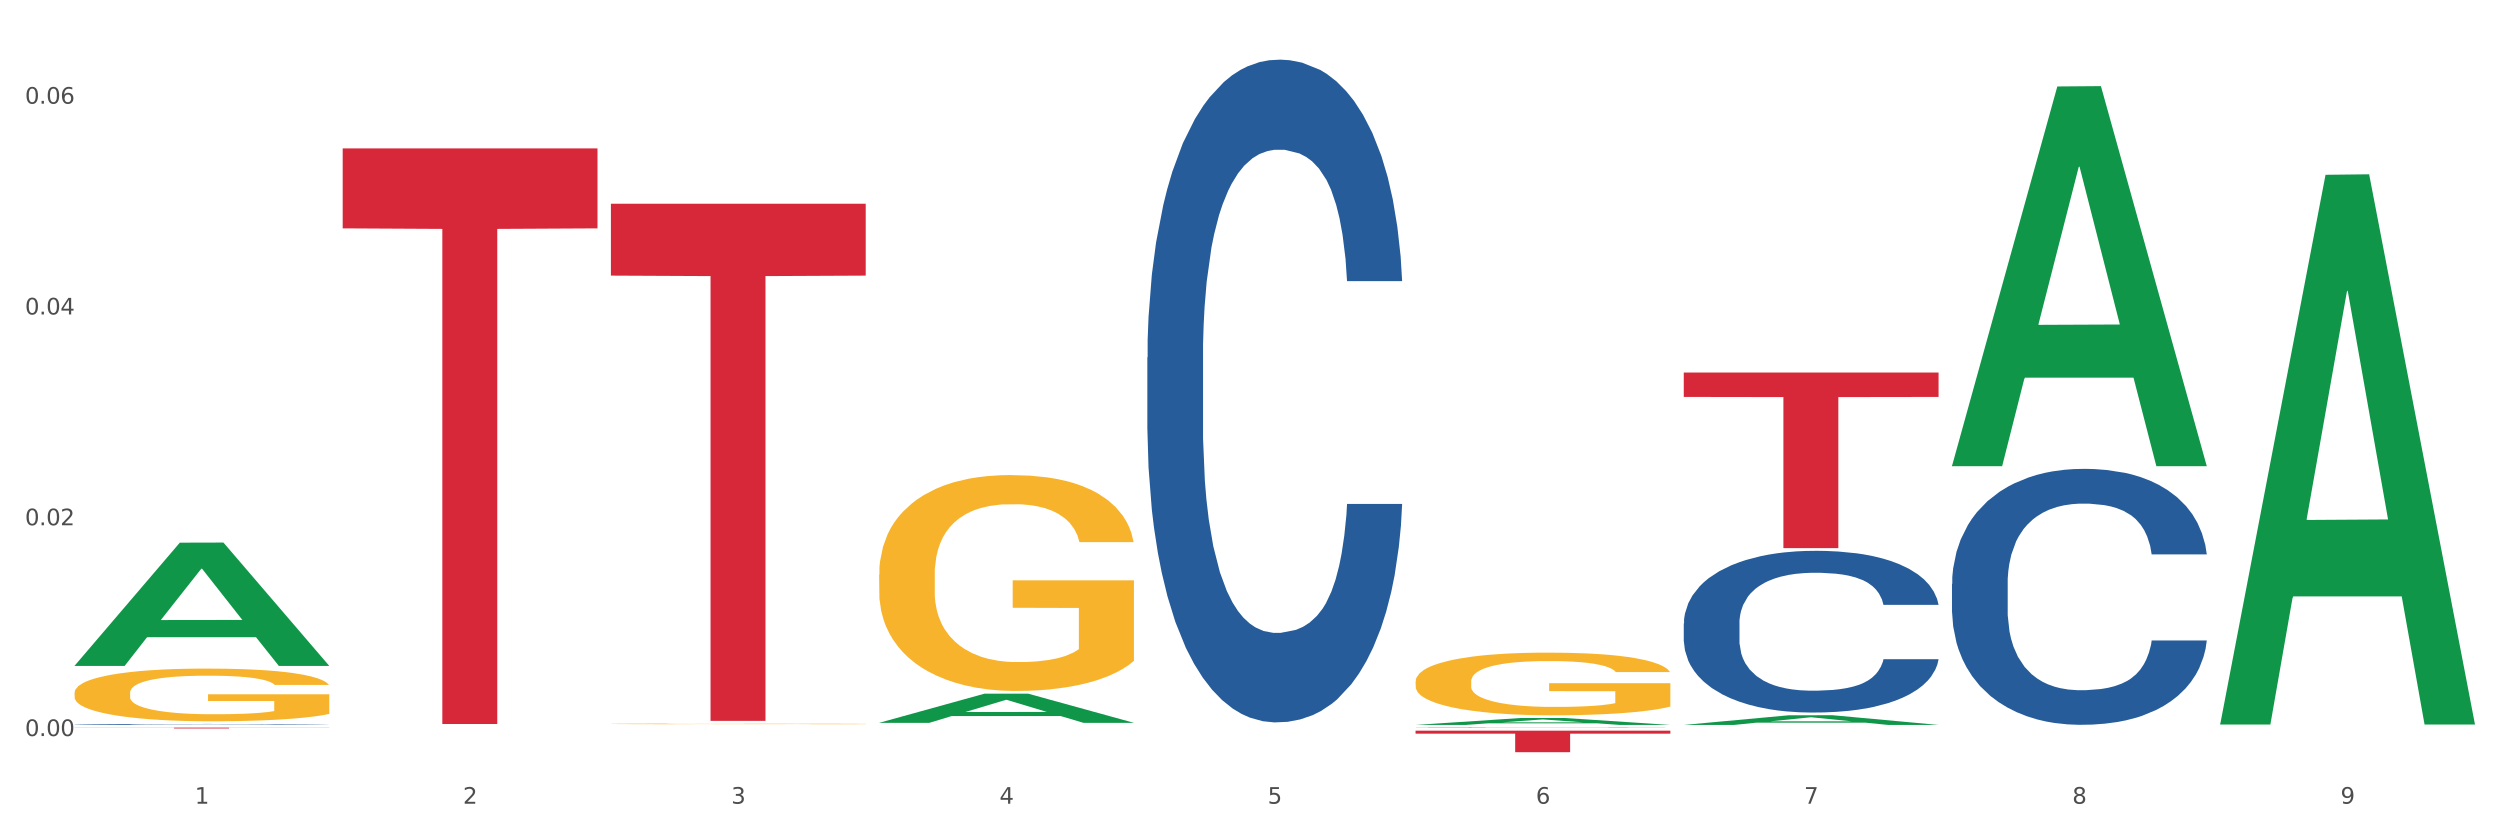 <?xml version="1.0" encoding="utf-8" standalone="no"?>
<!DOCTYPE svg PUBLIC "-//W3C//DTD SVG 1.1//EN"
  "http://www.w3.org/Graphics/SVG/1.1/DTD/svg11.dtd">
<svg xmlns:xlink="http://www.w3.org/1999/xlink" width="1080pt" height="360pt" viewBox="0 0 1080 360" xmlns="http://www.w3.org/2000/svg" version="1.1">
 <rect x="0" y="0" width="1080" height="360" fill="#333333" stroke="none"/>
 <defs>
  <style type="text/css">*{stroke-linejoin: round; stroke-linecap: butt}</style>
 </defs>
 <g id="figure_1">
  <g id="patch_1">
   <path d="M 0 360 
L 1080 360 
L 1080 0 
L 0 0 
z
" style="fill: #ffffff; stroke: #ffffff; stroke-linejoin: miter"/>
  </g>
  <g id="axes_1">
   <g id="matplotlib.axis_1">
    <g id="xtick_1">
     <g id="text_1">
      <!-- 1 -->
      <g style="fill: #4d4d4d" transform="translate(84.159 347.204) scale(0.096 -0.096)">
       <defs>
        <path id="DejaVuSans-31" d="M 794 531 
L 1825 531 
L 1825 4091 
L 703 3866 
L 703 4441 
L 1819 4666 
L 2450 4666 
L 2450 531 
L 3481 531 
L 3481 0 
L 794 0 
L 794 531 
z
" transform="scale(0.016)"/>
       </defs>
       <use xlink:href="#DejaVuSans-31"/>
      </g>
     </g>
    </g>
    <g id="xtick_2">
     <g id="text_2">
      <!-- 2 -->
      <g style="fill: #4d4d4d" transform="translate(200.027 347.204) scale(0.096 -0.096)">
       <defs>
        <path id="DejaVuSans-32" d="M 1228 531 
L 3431 531 
L 3431 0 
L 469 0 
L 469 531 
Q 828 903 1448 1529 
Q 2069 2156 2228 2338 
Q 2531 2678 2651 2914 
Q 2772 3150 2772 3378 
Q 2772 3750 2511 3984 
Q 2250 4219 1831 4219 
Q 1534 4219 1204 4116 
Q 875 4013 500 3803 
L 500 4441 
Q 881 4594 1212 4672 
Q 1544 4750 1819 4750 
Q 2544 4750 2975 4387 
Q 3406 4025 3406 3419 
Q 3406 3131 3298 2873 
Q 3191 2616 2906 2266 
Q 2828 2175 2409 1742 
Q 1991 1309 1228 531 
z
" transform="scale(0.016)"/>
       </defs>
       <use xlink:href="#DejaVuSans-32"/>
      </g>
     </g>
    </g>
    <g id="xtick_3">
     <g id="text_3">
      <!-- 3 -->
      <g style="fill: #4d4d4d" transform="translate(315.896 347.204) scale(0.096 -0.096)">
       <defs>
        <path id="DejaVuSans-33" d="M 2597 2516 
Q 3050 2419 3304 2112 
Q 3559 1806 3559 1356 
Q 3559 666 3084 287 
Q 2609 -91 1734 -91 
Q 1441 -91 1130 -33 
Q 819 25 488 141 
L 488 750 
Q 750 597 1062 519 
Q 1375 441 1716 441 
Q 2309 441 2620 675 
Q 2931 909 2931 1356 
Q 2931 1769 2642 2001 
Q 2353 2234 1838 2234 
L 1294 2234 
L 1294 2753 
L 1863 2753 
Q 2328 2753 2575 2939 
Q 2822 3125 2822 3475 
Q 2822 3834 2567 4026 
Q 2313 4219 1838 4219 
Q 1578 4219 1281 4162 
Q 984 4106 628 3988 
L 628 4550 
Q 988 4650 1302 4700 
Q 1616 4750 1894 4750 
Q 2613 4750 3031 4423 
Q 3450 4097 3450 3541 
Q 3450 3153 3228 2886 
Q 3006 2619 2597 2516 
z
" transform="scale(0.016)"/>
       </defs>
       <use xlink:href="#DejaVuSans-33"/>
      </g>
     </g>
    </g>
    <g id="xtick_4">
     <g id="text_4">
      <!-- 4 -->
      <g style="fill: #4d4d4d" transform="translate(431.765 347.204) scale(0.096 -0.096)">
       <defs>
        <path id="DejaVuSans-34" d="M 2419 4116 
L 825 1625 
L 2419 1625 
L 2419 4116 
z
M 2253 4666 
L 3047 4666 
L 3047 1625 
L 3713 1625 
L 3713 1100 
L 3047 1100 
L 3047 0 
L 2419 0 
L 2419 1100 
L 313 1100 
L 313 1709 
L 2253 4666 
z
" transform="scale(0.016)"/>
       </defs>
       <use xlink:href="#DejaVuSans-34"/>
      </g>
     </g>
    </g>
    <g id="xtick_5">
     <g id="text_5">
      <!-- 5 -->
      <g style="fill: #4d4d4d" transform="translate(547.634 347.204) scale(0.096 -0.096)">
       <defs>
        <path id="DejaVuSans-35" d="M 691 4666 
L 3169 4666 
L 3169 4134 
L 1269 4134 
L 1269 2991 
Q 1406 3038 1543 3061 
Q 1681 3084 1819 3084 
Q 2600 3084 3056 2656 
Q 3513 2228 3513 1497 
Q 3513 744 3044 326 
Q 2575 -91 1722 -91 
Q 1428 -91 1123 -41 
Q 819 9 494 109 
L 494 744 
Q 775 591 1075 516 
Q 1375 441 1709 441 
Q 2250 441 2565 725 
Q 2881 1009 2881 1497 
Q 2881 1984 2565 2268 
Q 2250 2553 1709 2553 
Q 1456 2553 1204 2497 
Q 953 2441 691 2322 
L 691 4666 
z
" transform="scale(0.016)"/>
       </defs>
       <use xlink:href="#DejaVuSans-35"/>
      </g>
     </g>
    </g>
    <g id="xtick_6">
     <g id="text_6">
      <!-- 6 -->
      <g style="fill: #4d4d4d" transform="translate(663.502 347.204) scale(0.096 -0.096)">
       <defs>
        <path id="DejaVuSans-36" d="M 2113 2584 
Q 1688 2584 1439 2293 
Q 1191 2003 1191 1497 
Q 1191 994 1439 701 
Q 1688 409 2113 409 
Q 2538 409 2786 701 
Q 3034 994 3034 1497 
Q 3034 2003 2786 2293 
Q 2538 2584 2113 2584 
z
M 3366 4563 
L 3366 3988 
Q 3128 4100 2886 4159 
Q 2644 4219 2406 4219 
Q 1781 4219 1451 3797 
Q 1122 3375 1075 2522 
Q 1259 2794 1537 2939 
Q 1816 3084 2150 3084 
Q 2853 3084 3261 2657 
Q 3669 2231 3669 1497 
Q 3669 778 3244 343 
Q 2819 -91 2113 -91 
Q 1303 -91 875 529 
Q 447 1150 447 2328 
Q 447 3434 972 4092 
Q 1497 4750 2381 4750 
Q 2619 4750 2861 4703 
Q 3103 4656 3366 4563 
z
" transform="scale(0.016)"/>
       </defs>
       <use xlink:href="#DejaVuSans-36"/>
      </g>
     </g>
    </g>
    <g id="xtick_7">
     <g id="text_7">
      <!-- 7 -->
      <g style="fill: #4d4d4d" transform="translate(779.371 347.204) scale(0.096 -0.096)">
       <defs>
        <path id="DejaVuSans-37" d="M 525 4666 
L 3525 4666 
L 3525 4397 
L 1831 0 
L 1172 0 
L 2766 4134 
L 525 4134 
L 525 4666 
z
" transform="scale(0.016)"/>
       </defs>
       <use xlink:href="#DejaVuSans-37"/>
      </g>
     </g>
    </g>
    <g id="xtick_8">
     <g id="text_8">
      <!-- 8 -->
      <g style="fill: #4d4d4d" transform="translate(895.24 347.204) scale(0.096 -0.096)">
       <defs>
        <path id="DejaVuSans-38" d="M 2034 2216 
Q 1584 2216 1326 1975 
Q 1069 1734 1069 1313 
Q 1069 891 1326 650 
Q 1584 409 2034 409 
Q 2484 409 2743 651 
Q 3003 894 3003 1313 
Q 3003 1734 2745 1975 
Q 2488 2216 2034 2216 
z
M 1403 2484 
Q 997 2584 770 2862 
Q 544 3141 544 3541 
Q 544 4100 942 4425 
Q 1341 4750 2034 4750 
Q 2731 4750 3128 4425 
Q 3525 4100 3525 3541 
Q 3525 3141 3298 2862 
Q 3072 2584 2669 2484 
Q 3125 2378 3379 2068 
Q 3634 1759 3634 1313 
Q 3634 634 3220 271 
Q 2806 -91 2034 -91 
Q 1263 -91 848 271 
Q 434 634 434 1313 
Q 434 1759 690 2068 
Q 947 2378 1403 2484 
z
M 1172 3481 
Q 1172 3119 1398 2916 
Q 1625 2713 2034 2713 
Q 2441 2713 2670 2916 
Q 2900 3119 2900 3481 
Q 2900 3844 2670 4047 
Q 2441 4250 2034 4250 
Q 1625 4250 1398 4047 
Q 1172 3844 1172 3481 
z
" transform="scale(0.016)"/>
       </defs>
       <use xlink:href="#DejaVuSans-38"/>
      </g>
     </g>
    </g>
    <g id="xtick_9">
     <g id="text_9">
      <!-- 9 -->
      <g style="fill: #4d4d4d" transform="translate(1011.108 347.204) scale(0.096 -0.096)">
       <defs>
        <path id="DejaVuSans-39" d="M 703 97 
L 703 672 
Q 941 559 1184 500 
Q 1428 441 1663 441 
Q 2288 441 2617 861 
Q 2947 1281 2994 2138 
Q 2813 1869 2534 1725 
Q 2256 1581 1919 1581 
Q 1219 1581 811 2004 
Q 403 2428 403 3163 
Q 403 3881 828 4315 
Q 1253 4750 1959 4750 
Q 2769 4750 3195 4129 
Q 3622 3509 3622 2328 
Q 3622 1225 3098 567 
Q 2575 -91 1691 -91 
Q 1453 -91 1209 -44 
Q 966 3 703 97 
z
M 1959 2075 
Q 2384 2075 2632 2365 
Q 2881 2656 2881 3163 
Q 2881 3666 2632 3958 
Q 2384 4250 1959 4250 
Q 1534 4250 1286 3958 
Q 1038 3666 1038 3163 
Q 1038 2656 1286 2365 
Q 1534 2075 1959 2075 
z
" transform="scale(0.016)"/>
       </defs>
       <use xlink:href="#DejaVuSans-39"/>
      </g>
     </g>
    </g>
    <g id="xtick_10"/>
    <g id="xtick_11"/>
    <g id="xtick_12"/>
    <g id="xtick_13"/>
    <g id="xtick_14"/>
    <g id="xtick_15"/>
    <g id="xtick_16"/>
    <g id="xtick_17"/>
   </g>
   <g id="matplotlib.axis_2">
    <g id="ytick_1">
     <g id="text_10">
      <!-- 0.00 -->
      <g style="fill: #4d4d4d" transform="translate(10.8 317.972) scale(0.096 -0.096)">
       <defs>
        <path id="DejaVuSans-30" d="M 2034 4250 
Q 1547 4250 1301 3770 
Q 1056 3291 1056 2328 
Q 1056 1369 1301 889 
Q 1547 409 2034 409 
Q 2525 409 2770 889 
Q 3016 1369 3016 2328 
Q 3016 3291 2770 3770 
Q 2525 4250 2034 4250 
z
M 2034 4750 
Q 2819 4750 3233 4129 
Q 3647 3509 3647 2328 
Q 3647 1150 3233 529 
Q 2819 -91 2034 -91 
Q 1250 -91 836 529 
Q 422 1150 422 2328 
Q 422 3509 836 4129 
Q 1250 4750 2034 4750 
z
" transform="scale(0.016)"/>
        <path id="DejaVuSans-2e" d="M 684 794 
L 1344 794 
L 1344 0 
L 684 0 
L 684 794 
z
" transform="scale(0.016)"/>
       </defs>
       <use xlink:href="#DejaVuSans-30"/>
       <use xlink:href="#DejaVuSans-2e" transform="translate(63.623 0)"/>
       <use xlink:href="#DejaVuSans-30" transform="translate(95.41 0)"/>
       <use xlink:href="#DejaVuSans-30" transform="translate(159.033 0)"/>
      </g>
     </g>
    </g>
    <g id="ytick_2">
     <g id="text_11">
      <!-- 0.02 -->
      <g style="fill: #4d4d4d" transform="translate(10.8 226.914) scale(0.096 -0.096)">
       <use xlink:href="#DejaVuSans-30"/>
       <use xlink:href="#DejaVuSans-2e" transform="translate(63.623 0)"/>
       <use xlink:href="#DejaVuSans-30" transform="translate(95.41 0)"/>
       <use xlink:href="#DejaVuSans-32" transform="translate(159.033 0)"/>
      </g>
     </g>
    </g>
    <g id="ytick_3">
     <g id="text_12">
      <!-- 0.04 -->
      <g style="fill: #4d4d4d" transform="translate(10.8 135.857) scale(0.096 -0.096)">
       <use xlink:href="#DejaVuSans-30"/>
       <use xlink:href="#DejaVuSans-2e" transform="translate(63.623 0)"/>
       <use xlink:href="#DejaVuSans-30" transform="translate(95.41 0)"/>
       <use xlink:href="#DejaVuSans-34" transform="translate(159.033 0)"/>
      </g>
     </g>
    </g>
    <g id="ytick_4">
     <g id="text_13">
      <!-- 0.06 -->
      <g style="fill: #4d4d4d" transform="translate(10.8 44.799) scale(0.096 -0.096)">
       <use xlink:href="#DejaVuSans-30"/>
       <use xlink:href="#DejaVuSans-2e" transform="translate(63.623 0)"/>
       <use xlink:href="#DejaVuSans-30" transform="translate(95.41 0)"/>
       <use xlink:href="#DejaVuSans-36" transform="translate(159.033 0)"/>
      </g>
     </g>
    </g>
    <g id="ytick_5"/>
    <g id="ytick_6"/>
    <g id="ytick_7"/>
   </g>
   <g id="PolyCollection_1">
    <path d="M 32.175 287.576 
L 32.288 287.526 
L 77.68 234.43 
L 96.518 234.38 
L 142.25 287.676 
L 120.462 287.676 
L 110.589 275.265 
L 63.722 275.265 
L 63.382 275.465 
L 53.85 287.676 
L 32.175 287.676 
L 32.175 287.576 
L 69.623 267.859 
L 104.689 267.809 
L 87.326 245.739 
L 87.099 245.639 
L 86.872 245.79 
L 69.51 267.809 
L 69.623 267.859 
L 32.175 287.576 
z
" clip-path="url(#p47d3eec3c3)" style="fill: #109648"/>
    <path d="M 611.519 314.401 
L 611.649 314.401 
L 611.649 314.396 
L 612.039 314.39 
L 613.47 314.38 
L 615.292 314.371 
L 618.415 314.362 
L 620.106 314.358 
L 622.318 314.353 
L 626.872 314.346 
L 632.076 314.34 
L 635.72 314.336 
L 638.452 314.334 
L 644.567 314.33 
L 648.08 314.329 
L 651.723 314.327 
L 654.846 314.326 
L 660.051 314.325 
L 664.214 314.325 
L 669.028 314.325 
L 673.062 314.325 
L 678.396 314.325 
L 686.203 314.327 
L 689.196 314.328 
L 693.229 314.33 
L 697.393 314.333 
L 700.776 314.335 
L 704.679 314.339 
L 708.713 314.343 
L 712.616 314.349 
L 715.348 314.355 
L 717.56 314.36 
L 719.512 314.367 
L 720.943 314.375 
L 721.594 314.381 
L 697.783 314.381 
L 697.133 314.376 
L 695.832 314.369 
L 694.53 314.365 
L 693.099 314.362 
L 690.887 314.358 
L 688.936 314.355 
L 685.683 314.352 
L 682.69 314.351 
L 680.218 314.35 
L 677.225 314.349 
L 670.85 314.348 
L 666.296 314.348 
L 663.434 314.348 
L 659.92 314.349 
L 656.928 314.35 
L 653.415 314.352 
L 650.682 314.354 
L 647.95 314.356 
L 646.389 314.358 
L 644.047 314.362 
L 642.485 314.364 
L 640.404 314.369 
L 639.233 314.373 
L 637.151 314.381 
L 636.24 314.388 
L 635.85 314.392 
L 635.589 314.397 
L 635.589 314.422 
L 636.37 314.432 
L 637.021 314.437 
L 638.062 314.442 
L 640.013 314.449 
L 642.876 314.456 
L 645.868 314.461 
L 648.34 314.464 
L 650.682 314.466 
L 653.025 314.467 
L 655.887 314.469 
L 658.229 314.47 
L 661.742 314.471 
L 665.906 314.471 
L 669.158 314.471 
L 675.794 314.471 
L 678.787 314.47 
L 681.649 314.469 
L 684.772 314.467 
L 687.244 314.465 
L 688.675 314.464 
L 691.017 314.461 
L 692.839 314.458 
L 694.4 314.454 
L 695.441 314.451 
L 696.612 314.446 
L 697.523 314.441 
L 697.783 314.438 
L 721.594 314.438 
L 721.073 314.444 
L 720.163 314.449 
L 718.341 314.457 
L 716.91 314.461 
L 714.698 314.466 
L 712.356 314.47 
L 709.103 314.475 
L 706.11 314.479 
L 702.988 314.482 
L 699.605 314.485 
L 693.49 314.488 
L 691.278 314.489 
L 686.594 314.491 
L 682.95 314.492 
L 677.616 314.493 
L 672.151 314.494 
L 666.426 314.494 
L 661.352 314.494 
L 655.757 314.493 
L 652.244 314.492 
L 648.34 314.491 
L 643.787 314.489 
L 639.493 314.486 
L 635.459 314.483 
L 631.686 314.479 
L 628.173 314.475 
L 623.619 314.469 
L 620.236 314.462 
L 617.764 314.456 
L 616.073 314.451 
L 614.381 314.444 
L 613.47 314.44 
L 612.039 314.429 
L 611.519 314.419 
L 611.519 314.401 
z
" clip-path="url(#p47d3eec3c3)" style="fill: #255c99"/>
    <path d="M 727.387 269.344 
L 727.517 269.28 
L 727.517 267.494 
L 727.908 265.069 
L 729.339 260.601 
L 731.161 257.219 
L 734.283 253.263 
L 735.975 251.604 
L 738.187 249.753 
L 742.741 246.754 
L 747.945 244.201 
L 751.588 242.797 
L 754.321 241.904 
L 760.436 240.308 
L 763.949 239.606 
L 767.592 239.032 
L 770.715 238.649 
L 775.919 238.202 
L 780.083 238.011 
L 784.897 237.947 
L 788.931 238.011 
L 794.265 238.266 
L 802.072 239.032 
L 805.065 239.479 
L 809.098 240.244 
L 813.262 241.265 
L 816.645 242.286 
L 820.548 243.754 
L 824.581 245.669 
L 828.485 248.094 
L 831.217 250.327 
L 833.429 252.688 
L 835.381 255.56 
L 836.812 258.687 
L 837.463 261.303 
L 813.652 261.303 
L 813.001 258.942 
L 811.7 256.39 
L 810.399 254.667 
L 808.968 253.263 
L 806.756 251.667 
L 804.804 250.646 
L 801.551 249.434 
L 798.559 248.668 
L 796.087 248.221 
L 793.094 247.838 
L 786.719 247.456 
L 782.165 247.456 
L 779.302 247.583 
L 775.789 247.902 
L 772.797 248.349 
L 769.284 249.115 
L 766.551 249.944 
L 763.819 251.029 
L 762.257 251.795 
L 759.915 253.199 
L 758.354 254.348 
L 756.272 256.326 
L 755.101 257.73 
L 753.019 261.367 
L 752.109 264.048 
L 751.718 265.898 
L 751.458 267.94 
L 751.458 277.895 
L 752.239 282.363 
L 752.889 284.277 
L 753.93 286.447 
L 755.882 289.255 
L 758.744 291.999 
L 761.737 293.977 
L 764.209 295.189 
L 766.551 296.083 
L 768.893 296.785 
L 771.756 297.423 
L 774.098 297.806 
L 777.611 298.189 
L 781.774 298.38 
L 785.027 298.38 
L 791.663 298.061 
L 794.656 297.742 
L 797.518 297.295 
L 800.641 296.593 
L 803.113 295.828 
L 804.544 295.253 
L 806.886 294.041 
L 808.708 292.764 
L 810.269 291.297 
L 811.31 290.02 
L 812.481 288.106 
L 813.392 285.936 
L 813.652 284.788 
L 837.463 284.788 
L 836.942 287.085 
L 836.031 289.318 
L 834.21 292.318 
L 832.779 294.041 
L 830.567 296.147 
L 828.225 297.934 
L 824.972 299.912 
L 821.979 301.38 
L 818.856 302.656 
L 815.474 303.805 
L 809.358 305.4 
L 807.146 305.847 
L 802.462 306.612 
L 798.819 307.059 
L 793.485 307.506 
L 788.02 307.761 
L 782.295 307.825 
L 777.22 307.697 
L 771.626 307.314 
L 768.113 306.931 
L 764.209 306.357 
L 759.655 305.464 
L 755.362 304.379 
L 751.328 303.103 
L 747.555 301.635 
L 744.042 299.976 
L 739.488 297.232 
L 736.105 294.551 
L 733.633 292.062 
L 731.941 289.957 
L 730.25 287.276 
L 729.339 285.426 
L 727.908 280.959 
L 727.387 276.811 
L 727.387 269.344 
z
" clip-path="url(#p47d3eec3c3)" style="fill: #255c99"/>
    <path d="M 843.256 252.228 
L 843.386 252.127 
L 843.386 249.299 
L 843.776 245.461 
L 845.208 238.392 
L 847.029 233.04 
L 850.152 226.778 
L 851.843 224.153 
L 854.055 221.224 
L 858.609 216.477 
L 863.814 212.438 
L 867.457 210.216 
L 870.189 208.802 
L 876.305 206.277 
L 879.818 205.166 
L 883.461 204.258 
L 886.584 203.652 
L 891.788 202.945 
L 895.952 202.642 
L 900.766 202.541 
L 904.799 202.642 
L 910.134 203.046 
L 917.941 204.258 
L 920.933 204.965 
L 924.967 206.176 
L 929.13 207.792 
L 932.513 209.408 
L 936.417 211.731 
L 940.45 214.761 
L 944.354 218.598 
L 947.086 222.133 
L 949.298 225.869 
L 951.249 230.414 
L 952.681 235.362 
L 953.331 239.503 
L 929.521 239.503 
L 928.87 235.766 
L 927.569 231.727 
L 926.268 229 
L 924.837 226.778 
L 922.625 224.254 
L 920.673 222.638 
L 917.42 220.719 
L 914.428 219.507 
L 911.955 218.8 
L 908.963 218.194 
L 902.587 217.588 
L 898.033 217.588 
L 895.171 217.79 
L 891.658 218.295 
L 888.665 219.002 
L 885.152 220.214 
L 882.42 221.527 
L 879.688 223.244 
L 878.126 224.456 
L 875.784 226.677 
L 874.223 228.495 
L 872.141 231.626 
L 870.97 233.848 
L 868.888 239.604 
L 867.977 243.846 
L 867.587 246.774 
L 867.327 250.006 
L 867.327 265.76 
L 868.108 272.83 
L 868.758 275.859 
L 869.799 279.293 
L 871.751 283.737 
L 874.613 288.079 
L 877.606 291.21 
L 880.078 293.129 
L 882.42 294.542 
L 884.762 295.653 
L 887.624 296.663 
L 889.966 297.269 
L 893.479 297.875 
L 897.643 298.178 
L 900.896 298.178 
L 907.532 297.673 
L 910.524 297.168 
L 913.387 296.461 
L 916.509 295.35 
L 918.982 294.139 
L 920.413 293.23 
L 922.755 291.311 
L 924.576 289.291 
L 926.138 286.968 
L 927.179 284.948 
L 928.35 281.919 
L 929.26 278.485 
L 929.521 276.667 
L 953.331 276.667 
L 952.811 280.303 
L 951.9 283.838 
L 950.078 288.584 
L 948.647 291.311 
L 946.435 294.643 
L 944.093 297.471 
L 940.84 300.602 
L 937.848 302.925 
L 934.725 304.944 
L 931.342 306.762 
L 925.227 309.287 
L 923.015 309.994 
L 918.331 311.206 
L 914.688 311.913 
L 909.353 312.62 
L 903.888 313.024 
L 898.164 313.125 
L 893.089 312.923 
L 887.494 312.317 
L 883.981 311.711 
L 880.078 310.802 
L 875.524 309.388 
L 871.23 307.671 
L 867.197 305.651 
L 863.423 303.329 
L 859.91 300.703 
L 855.356 296.36 
L 851.974 292.119 
L 849.501 288.18 
L 847.81 284.847 
L 846.118 280.606 
L 845.208 277.677 
L 843.776 270.608 
L 843.256 264.044 
L 843.256 252.228 
z
" clip-path="url(#p47d3eec3c3)" style="fill: #255c99"/>
    <path d="M 32.175 314.325 
L 142.25 314.325 
L 142.25 314.375 
L 98.951 314.375 
L 98.951 314.686 
L 75.214 314.686 
L 75.214 314.375 
L 32.175 314.375 
L 32.175 314.325 
L 32.175 314.325 
z
" clip-path="url(#p47d3eec3c3)" style="fill: #d62839"/>
    <path d="M 32.175 299.352 
L 32.305 299.331 
L 32.305 298.582 
L 32.565 297.938 
L 33.864 296.378 
L 35.814 295.089 
L 37.243 294.403 
L 38.673 293.842 
L 40.362 293.28 
L 42.442 292.698 
L 46.211 291.845 
L 48.55 291.409 
L 51.409 290.951 
L 56.607 290.286 
L 60.376 289.912 
L 64.275 289.6 
L 70.643 289.225 
L 74.802 289.059 
L 79.22 288.934 
L 84.548 288.851 
L 88.577 288.83 
L 97.414 288.893 
L 104.952 289.08 
L 108.591 289.225 
L 113.269 289.475 
L 115.739 289.641 
L 119.767 289.974 
L 123.926 290.411 
L 126.785 290.785 
L 131.074 291.492 
L 134.323 292.199 
L 137.312 293.072 
L 138.871 293.675 
L 140.041 294.237 
L 141.081 294.881 
L 142.12 295.9 
L 118.728 295.9 
L 117.818 295.172 
L 116.388 294.486 
L 114.309 293.821 
L 112.49 293.405 
L 109.371 292.885 
L 106.512 292.552 
L 103.522 292.303 
L 99.884 292.095 
L 97.025 291.991 
L 92.996 291.908 
L 85.068 291.929 
L 79.74 292.095 
L 76.101 292.303 
L 73.762 292.49 
L 71.683 292.698 
L 69.343 292.989 
L 66.614 293.426 
L 64.665 293.821 
L 62.715 294.32 
L 61.156 294.819 
L 59.726 295.401 
L 58.557 296.025 
L 57.647 296.669 
L 56.867 297.46 
L 56.217 298.77 
L 56.217 301.618 
L 56.477 302.263 
L 57.127 303.115 
L 57.907 303.76 
L 59.206 304.529 
L 60.376 305.049 
L 62.585 305.798 
L 65.055 306.422 
L 67.004 306.817 
L 68.953 307.149 
L 72.332 307.607 
L 76.101 307.981 
L 79.35 308.21 
L 83.769 308.418 
L 86.758 308.501 
L 89.357 308.542 
L 95.725 308.542 
L 100.274 308.48 
L 105.342 308.335 
L 109.241 308.147 
L 112.49 307.919 
L 116.129 307.544 
L 118.468 307.191 
L 118.468 302.845 
L 89.877 302.824 
L 89.877 299.934 
L 142.25 299.934 
L 142.25 308.418 
L 140.041 308.854 
L 137.572 309.249 
L 134.973 309.603 
L 131.074 310.04 
L 126.395 310.455 
L 122.237 310.747 
L 117.818 310.996 
L 112.62 311.225 
L 105.862 311.433 
L 101.703 311.516 
L 96.505 311.578 
L 90.397 311.599 
L 85.068 311.557 
L 79.87 311.454 
L 74.412 311.266 
L 69.083 310.996 
L 65.055 310.726 
L 61.026 310.393 
L 56.737 309.956 
L 53.358 309.541 
L 50.759 309.166 
L 47.9 308.688 
L 44.781 308.064 
L 42.442 307.503 
L 40.362 306.921 
L 38.153 306.172 
L 36.594 305.527 
L 35.034 304.716 
L 34.124 304.113 
L 33.085 303.178 
L 32.305 301.868 
L 32.175 299.352 
z
" clip-path="url(#p47d3eec3c3)" style="fill: #f7b32b"/>
    <path d="M 148.044 64.098 
L 258.119 64.098 
L 258.119 98.654 
L 214.819 98.887 
L 214.819 312.759 
L 191.083 312.759 
L 191.083 98.887 
L 148.044 98.654 
L 148.044 64.332 
L 148.044 64.098 
z
" clip-path="url(#p47d3eec3c3)" style="fill: #d62839"/>
    <path d="M 263.912 88.02 
L 373.988 88.02 
L 373.988 119.065 
L 330.688 119.275 
L 330.688 311.419 
L 306.951 311.419 
L 306.951 119.275 
L 263.912 119.065 
L 263.912 88.23 
L 263.912 88.02 
z
" clip-path="url(#p47d3eec3c3)" style="fill: #d62839"/>
    <path d="M 611.519 315.649 
L 721.594 315.649 
L 721.594 316.941 
L 678.294 316.95 
L 678.294 324.95 
L 654.557 324.95 
L 654.557 316.95 
L 611.519 316.941 
L 611.519 315.657 
L 611.519 315.649 
z
" clip-path="url(#p47d3eec3c3)" style="fill: #d62839"/>
    <path d="M 727.387 160.927 
L 837.463 160.927 
L 837.463 171.47 
L 794.163 171.541 
L 794.163 236.793 
L 770.426 236.793 
L 770.426 171.541 
L 727.387 171.47 
L 727.387 160.998 
L 727.387 160.927 
z
" clip-path="url(#p47d3eec3c3)" style="fill: #d62839"/>
    <path d="M 495.65 154.41 
L 495.78 154.149 
L 495.78 146.827 
L 496.17 136.891 
L 497.602 118.587 
L 499.423 104.728 
L 502.546 88.516 
L 504.237 81.717 
L 506.449 74.134 
L 511.003 61.844 
L 516.208 51.385 
L 519.851 45.632 
L 522.583 41.972 
L 528.698 35.434 
L 532.212 32.558 
L 535.855 30.205 
L 538.977 28.636 
L 544.182 26.805 
L 548.345 26.021 
L 553.16 25.759 
L 557.193 26.021 
L 562.528 27.067 
L 570.335 30.205 
L 573.327 32.035 
L 577.361 35.173 
L 581.524 39.357 
L 584.907 43.54 
L 588.81 49.555 
L 592.844 57.399 
L 596.747 67.336 
L 599.48 76.488 
L 601.692 86.163 
L 603.643 97.929 
L 605.075 110.742 
L 605.725 121.463 
L 581.915 121.463 
L 581.264 111.788 
L 579.963 101.329 
L 578.662 94.269 
L 577.23 88.516 
L 575.019 81.979 
L 573.067 77.795 
L 569.814 72.827 
L 566.821 69.689 
L 564.349 67.859 
L 561.357 66.29 
L 554.981 64.721 
L 550.427 64.721 
L 547.565 65.244 
L 544.052 66.551 
L 541.059 68.382 
L 537.546 71.519 
L 534.814 74.919 
L 532.081 79.364 
L 530.52 82.502 
L 528.178 88.254 
L 526.617 92.961 
L 524.535 101.067 
L 523.364 106.82 
L 521.282 121.724 
L 520.371 132.707 
L 519.981 140.29 
L 519.721 148.657 
L 519.721 189.449 
L 520.501 207.753 
L 521.152 215.598 
L 522.193 224.488 
L 524.145 235.993 
L 527.007 247.237 
L 530 255.343 
L 532.472 260.311 
L 534.814 263.972 
L 537.156 266.849 
L 540.018 269.463 
L 542.36 271.032 
L 545.873 272.601 
L 550.037 273.386 
L 553.29 273.386 
L 559.925 272.078 
L 562.918 270.771 
L 565.781 268.94 
L 568.903 266.064 
L 571.375 262.926 
L 572.807 260.573 
L 575.149 255.605 
L 576.97 250.375 
L 578.532 244.361 
L 579.573 239.131 
L 580.744 231.287 
L 581.654 222.396 
L 581.915 217.689 
L 605.725 217.689 
L 605.205 227.103 
L 604.294 236.255 
L 602.472 248.545 
L 601.041 255.605 
L 598.829 264.234 
L 596.487 271.555 
L 593.234 279.661 
L 590.242 285.675 
L 587.119 290.905 
L 583.736 295.612 
L 577.621 302.149 
L 575.409 303.979 
L 570.725 307.117 
L 567.082 308.948 
L 561.747 310.778 
L 556.282 311.824 
L 550.557 312.085 
L 545.483 311.562 
L 539.888 309.994 
L 536.375 308.425 
L 532.472 306.071 
L 527.918 302.41 
L 523.624 297.965 
L 519.591 292.736 
L 515.817 286.721 
L 512.304 279.923 
L 507.75 268.679 
L 504.367 257.697 
L 501.895 247.499 
L 500.204 238.87 
L 498.512 227.887 
L 497.602 220.304 
L 496.17 202 
L 495.65 185.004 
L 495.65 154.41 
z
" clip-path="url(#p47d3eec3c3)" style="fill: #255c99"/>
    <path d="M 32.175 312.941 
L 32.305 312.94 
L 32.305 312.93 
L 32.695 312.915 
L 34.127 312.889 
L 35.948 312.868 
L 39.071 312.845 
L 40.762 312.835 
L 42.974 312.824 
L 47.528 312.806 
L 52.733 312.791 
L 56.376 312.782 
L 59.108 312.777 
L 65.224 312.767 
L 68.737 312.763 
L 72.38 312.76 
L 75.503 312.758 
L 80.707 312.755 
L 84.871 312.754 
L 89.685 312.753 
L 93.718 312.754 
L 99.053 312.755 
L 106.86 312.76 
L 109.852 312.762 
L 113.886 312.767 
L 118.049 312.773 
L 121.432 312.779 
L 125.336 312.788 
L 129.369 312.799 
L 133.273 312.814 
L 136.005 312.827 
L 138.217 312.841 
L 140.168 312.858 
L 141.6 312.877 
L 142.25 312.893 
L 118.44 312.893 
L 117.789 312.879 
L 116.488 312.863 
L 115.187 312.853 
L 113.756 312.845 
L 111.544 312.835 
L 109.592 312.829 
L 106.339 312.822 
L 103.347 312.817 
L 100.874 312.815 
L 97.882 312.812 
L 91.506 312.81 
L 86.952 312.81 
L 84.09 312.811 
L 80.577 312.813 
L 77.584 312.815 
L 74.071 312.82 
L 71.339 312.825 
L 68.607 312.831 
L 67.045 312.836 
L 64.703 312.844 
L 63.142 312.851 
L 61.06 312.863 
L 59.889 312.871 
L 57.807 312.893 
L 56.896 312.909 
L 56.506 312.92 
L 56.246 312.932 
L 56.246 312.992 
L 57.027 313.018 
L 57.677 313.03 
L 58.718 313.043 
L 60.67 313.06 
L 63.532 313.076 
L 66.525 313.088 
L 68.997 313.095 
L 71.339 313.1 
L 73.681 313.104 
L 76.543 313.108 
L 78.885 313.111 
L 82.398 313.113 
L 86.562 313.114 
L 89.815 313.114 
L 96.451 313.112 
L 99.443 313.11 
L 102.306 313.108 
L 105.428 313.103 
L 107.901 313.099 
L 109.332 313.095 
L 111.674 313.088 
L 113.495 313.08 
L 115.057 313.072 
L 116.098 313.064 
L 117.269 313.053 
L 118.179 313.04 
L 118.44 313.033 
L 142.25 313.033 
L 141.73 313.047 
L 140.819 313.06 
L 138.997 313.078 
L 137.566 313.088 
L 135.354 313.101 
L 133.012 313.111 
L 129.759 313.123 
L 126.767 313.132 
L 123.644 313.139 
L 120.261 313.146 
L 114.146 313.156 
L 111.934 313.159 
L 107.25 313.163 
L 103.607 313.166 
L 98.272 313.168 
L 92.807 313.17 
L 87.083 313.17 
L 82.008 313.17 
L 76.413 313.167 
L 72.9 313.165 
L 68.997 313.162 
L 64.443 313.156 
L 60.149 313.15 
L 56.116 313.142 
L 52.342 313.133 
L 48.829 313.124 
L 44.275 313.107 
L 40.893 313.091 
L 38.42 313.076 
L 36.729 313.064 
L 35.037 313.048 
L 34.127 313.037 
L 32.695 313.01 
L 32.175 312.985 
L 32.175 312.941 
z
" clip-path="url(#p47d3eec3c3)" style="fill: #255c99"/>
    <path d="M 611.519 294.449 
L 611.649 294.424 
L 611.649 293.534 
L 611.908 292.768 
L 613.208 290.913 
L 615.157 289.38 
L 616.587 288.564 
L 618.017 287.897 
L 619.706 287.229 
L 621.785 286.537 
L 625.554 285.523 
L 627.893 285.004 
L 630.753 284.46 
L 635.951 283.669 
L 639.72 283.223 
L 643.618 282.853 
L 649.986 282.408 
L 654.145 282.21 
L 658.564 282.061 
L 663.892 281.962 
L 667.921 281.938 
L 676.758 282.012 
L 684.296 282.234 
L 687.934 282.408 
L 692.613 282.704 
L 695.082 282.902 
L 699.111 283.298 
L 703.27 283.817 
L 706.129 284.262 
L 710.417 285.103 
L 713.666 285.943 
L 716.655 286.982 
L 718.215 287.699 
L 719.385 288.367 
L 720.424 289.133 
L 721.464 290.345 
L 698.071 290.345 
L 697.162 289.479 
L 695.732 288.663 
L 693.653 287.872 
L 691.833 287.377 
L 688.714 286.759 
L 685.855 286.364 
L 682.866 286.067 
L 679.227 285.82 
L 676.368 285.696 
L 672.339 285.597 
L 664.412 285.622 
L 659.084 285.82 
L 655.445 286.067 
L 653.105 286.29 
L 651.026 286.537 
L 648.687 286.883 
L 645.958 287.402 
L 644.008 287.872 
L 642.059 288.465 
L 640.499 289.059 
L 639.07 289.751 
L 637.9 290.493 
L 636.991 291.259 
L 636.211 292.199 
L 635.561 293.757 
L 635.561 297.144 
L 635.821 297.911 
L 636.471 298.925 
L 637.25 299.691 
L 638.55 300.606 
L 639.72 301.224 
L 641.929 302.114 
L 644.398 302.856 
L 646.348 303.326 
L 648.297 303.721 
L 651.676 304.265 
L 655.445 304.71 
L 658.694 304.982 
L 663.112 305.23 
L 666.101 305.329 
L 668.701 305.378 
L 675.069 305.378 
L 679.617 305.304 
L 684.685 305.131 
L 688.584 304.908 
L 691.833 304.636 
L 695.472 304.191 
L 697.811 303.771 
L 697.811 298.603 
L 669.22 298.578 
L 669.22 295.141 
L 721.594 295.141 
L 721.594 305.23 
L 719.385 305.749 
L 716.915 306.219 
L 714.316 306.639 
L 710.417 307.158 
L 705.739 307.653 
L 701.58 307.999 
L 697.162 308.296 
L 691.963 308.568 
L 685.205 308.815 
L 681.047 308.914 
L 675.848 308.988 
L 669.74 309.013 
L 664.412 308.963 
L 659.214 308.84 
L 653.755 308.617 
L 648.427 308.296 
L 644.398 307.974 
L 640.369 307.579 
L 636.081 307.059 
L 632.702 306.565 
L 630.103 306.12 
L 627.244 305.551 
L 624.125 304.809 
L 621.785 304.142 
L 619.706 303.449 
L 617.497 302.559 
L 615.937 301.793 
L 614.378 300.828 
L 613.468 300.111 
L 612.428 298.999 
L 611.649 297.441 
L 611.519 294.449 
z
" clip-path="url(#p47d3eec3c3)" style="fill: #f7b32b"/>
    <path d="M 379.781 248.329 
L 379.911 248.244 
L 379.911 245.178 
L 380.171 242.537 
L 381.471 236.148 
L 383.42 230.867 
L 384.85 228.056 
L 386.279 225.756 
L 387.969 223.456 
L 390.048 221.071 
L 393.817 217.579 
L 396.156 215.79 
L 399.015 213.916 
L 404.213 211.19 
L 407.982 209.657 
L 411.881 208.379 
L 418.249 206.846 
L 422.408 206.164 
L 426.826 205.653 
L 432.155 205.312 
L 436.183 205.227 
L 445.021 205.483 
L 452.558 206.249 
L 456.197 206.846 
L 460.876 207.868 
L 463.345 208.549 
L 467.374 209.912 
L 471.532 211.701 
L 474.391 213.234 
L 478.68 216.13 
L 481.929 219.027 
L 484.918 222.604 
L 486.477 225.075 
L 487.647 227.374 
L 488.687 230.015 
L 489.726 234.189 
L 466.334 234.189 
L 465.424 231.208 
L 463.995 228.397 
L 461.915 225.671 
L 460.096 223.967 
L 456.977 221.838 
L 454.118 220.475 
L 451.129 219.453 
L 447.49 218.601 
L 444.631 218.175 
L 440.602 217.834 
L 432.674 217.919 
L 427.346 218.601 
L 423.707 219.453 
L 421.368 220.219 
L 419.289 221.071 
L 416.949 222.264 
L 414.22 224.052 
L 412.271 225.671 
L 410.322 227.715 
L 408.762 229.76 
L 407.332 232.145 
L 406.163 234.7 
L 405.253 237.341 
L 404.473 240.578 
L 403.824 245.944 
L 403.824 257.614 
L 404.083 260.255 
L 404.733 263.747 
L 405.513 266.388 
L 406.813 269.54 
L 407.982 271.669 
L 410.192 274.736 
L 412.661 277.291 
L 414.61 278.91 
L 416.56 280.272 
L 419.938 282.146 
L 423.707 283.68 
L 426.956 284.617 
L 431.375 285.469 
L 434.364 285.809 
L 436.963 285.98 
L 443.331 285.98 
L 447.88 285.724 
L 452.948 285.128 
L 456.847 284.361 
L 460.096 283.424 
L 463.735 281.891 
L 466.074 280.443 
L 466.074 262.64 
L 437.483 262.555 
L 437.483 250.714 
L 489.856 250.714 
L 489.856 285.469 
L 487.647 287.257 
L 485.178 288.876 
L 482.579 290.324 
L 478.68 292.113 
L 474.001 293.816 
L 469.843 295.009 
L 465.424 296.031 
L 460.226 296.968 
L 453.468 297.82 
L 449.309 298.161 
L 444.111 298.416 
L 438.003 298.501 
L 432.674 298.331 
L 427.476 297.905 
L 422.018 297.139 
L 416.69 296.031 
L 412.661 294.924 
L 408.632 293.561 
L 404.343 291.772 
L 400.964 290.068 
L 398.365 288.535 
L 395.506 286.576 
L 392.387 284.02 
L 390.048 281.721 
L 387.969 279.335 
L 385.759 276.269 
L 384.2 273.628 
L 382.64 270.306 
L 381.731 267.836 
L 380.691 264.003 
L 379.911 258.636 
L 379.781 248.329 
z
" clip-path="url(#p47d3eec3c3)" style="fill: #f7b32b"/>
    <path d="M 263.912 312.712 
L 264.042 312.711 
L 264.042 312.701 
L 264.302 312.693 
L 265.602 312.673 
L 267.551 312.656 
L 268.981 312.647 
L 270.41 312.639 
L 272.1 312.632 
L 274.179 312.624 
L 277.948 312.613 
L 280.287 312.607 
L 283.146 312.601 
L 288.345 312.593 
L 292.114 312.588 
L 296.012 312.584 
L 302.38 312.579 
L 306.539 312.576 
L 310.958 312.575 
L 316.286 312.574 
L 320.315 312.573 
L 329.152 312.574 
L 336.689 312.577 
L 340.328 312.579 
L 345.007 312.582 
L 347.476 312.584 
L 351.505 312.588 
L 355.663 312.594 
L 358.523 312.599 
L 362.811 312.608 
L 366.06 312.618 
L 369.049 312.629 
L 370.609 312.637 
L 371.778 312.644 
L 372.818 312.653 
L 373.858 312.666 
L 350.465 312.666 
L 349.555 312.657 
L 348.126 312.648 
L 346.047 312.639 
L 344.227 312.633 
L 341.108 312.627 
L 338.249 312.622 
L 335.26 312.619 
L 331.621 312.616 
L 328.762 312.615 
L 324.733 312.614 
L 316.806 312.614 
L 311.477 312.616 
L 307.839 312.619 
L 305.499 312.621 
L 303.42 312.624 
L 301.081 312.628 
L 298.352 312.634 
L 296.402 312.639 
L 294.453 312.646 
L 292.893 312.652 
L 291.464 312.66 
L 290.294 312.668 
L 289.384 312.676 
L 288.605 312.687 
L 287.955 312.704 
L 287.955 312.741 
L 288.215 312.75 
L 288.865 312.761 
L 289.644 312.769 
L 290.944 312.78 
L 292.114 312.786 
L 294.323 312.796 
L 296.792 312.804 
L 298.741 312.81 
L 300.691 312.814 
L 304.07 312.82 
L 307.839 312.825 
L 311.088 312.828 
L 315.506 312.831 
L 318.495 312.832 
L 321.094 312.832 
L 327.462 312.832 
L 332.011 312.831 
L 337.079 312.83 
L 340.978 312.827 
L 344.227 312.824 
L 347.866 312.819 
L 350.205 312.815 
L 350.205 312.757 
L 321.614 312.757 
L 321.614 312.719 
L 373.988 312.719 
L 373.988 312.831 
L 371.778 312.836 
L 369.309 312.842 
L 366.71 312.846 
L 362.811 312.852 
L 358.133 312.857 
L 353.974 312.861 
L 349.555 312.864 
L 344.357 312.867 
L 337.599 312.87 
L 333.44 312.871 
L 328.242 312.872 
L 322.134 312.872 
L 316.806 312.872 
L 311.607 312.871 
L 306.149 312.868 
L 300.821 312.864 
L 296.792 312.861 
L 292.763 312.857 
L 288.475 312.851 
L 285.096 312.845 
L 282.497 312.84 
L 279.637 312.834 
L 276.518 312.826 
L 274.179 312.819 
L 272.1 312.811 
L 269.891 312.801 
L 268.331 312.793 
L 266.772 312.782 
L 265.862 312.774 
L 264.822 312.762 
L 264.042 312.745 
L 263.912 312.712 
z
" clip-path="url(#p47d3eec3c3)" style="fill: #f7b32b"/>
    <path d="M 959.125 312.566 
L 959.238 312.343 
L 1004.63 75.513 
L 1023.468 75.29 
L 1069.2 313.013 
L 1047.412 313.013 
L 1037.539 257.656 
L 990.672 257.656 
L 990.332 258.548 
L 980.799 313.013 
L 959.125 313.013 
L 959.125 312.566 
L 996.573 224.62 
L 1031.638 224.397 
L 1014.276 125.959 
L 1014.049 125.513 
L 1013.822 126.183 
L 996.46 224.397 
L 996.573 224.62 
L 959.125 312.566 
z
" clip-path="url(#p47d3eec3c3)" style="fill: #109648"/>
    <path d="M 843.256 201.078 
L 843.369 200.924 
L 888.761 37.353 
L 907.599 37.199 
L 953.331 201.386 
L 931.543 201.386 
L 921.67 163.153 
L 874.803 163.153 
L 874.463 163.77 
L 864.931 201.386 
L 843.256 201.386 
L 843.256 201.078 
L 880.704 140.336 
L 915.77 140.182 
L 898.407 72.195 
L 898.18 71.886 
L 897.953 72.349 
L 880.591 140.182 
L 880.704 140.336 
L 843.256 201.078 
z
" clip-path="url(#p47d3eec3c3)" style="fill: #109648"/>
    <path d="M 727.387 313.162 
L 727.501 313.159 
L 772.893 308.983 
L 791.73 308.979 
L 837.463 313.17 
L 815.674 313.17 
L 805.802 312.194 
L 758.935 312.194 
L 758.594 312.21 
L 749.062 313.17 
L 727.387 313.17 
L 727.387 313.162 
L 764.836 311.612 
L 799.901 311.608 
L 782.538 309.872 
L 782.311 309.865 
L 782.084 309.876 
L 764.722 311.608 
L 764.836 311.612 
L 727.387 313.162 
z
" clip-path="url(#p47d3eec3c3)" style="fill: #109648"/>
    <path d="M 611.519 313.165 
L 611.632 313.162 
L 657.024 310.17 
L 675.862 310.167 
L 721.594 313.17 
L 699.806 313.17 
L 689.933 312.471 
L 643.066 312.471 
L 642.725 312.482 
L 633.193 313.17 
L 611.519 313.17 
L 611.519 313.165 
L 648.967 312.054 
L 684.032 312.051 
L 666.67 310.807 
L 666.443 310.802 
L 666.216 310.81 
L 648.853 312.051 
L 648.967 312.054 
L 611.519 313.165 
z
" clip-path="url(#p47d3eec3c3)" style="fill: #109648"/>
    <path d="M 379.781 312.244 
L 379.895 312.232 
L 425.286 299.668 
L 444.124 299.656 
L 489.856 312.268 
L 468.068 312.268 
L 458.196 309.331 
L 411.328 309.331 
L 410.988 309.378 
L 401.456 312.268 
L 379.781 312.268 
L 379.781 312.244 
L 417.229 307.578 
L 452.295 307.566 
L 434.932 302.344 
L 434.705 302.32 
L 434.478 302.356 
L 417.116 307.566 
L 417.229 307.578 
L 379.781 312.244 
z
" clip-path="url(#p47d3eec3c3)" style="fill: #109648"/>
   </g>
  </g>
 </g>
 <defs>
  <clipPath id="p47d3eec3c3">
   <rect x="32.175" y="10.8" width="1037.025" height="329.109"/>
  </clipPath>
 </defs>
</svg>
